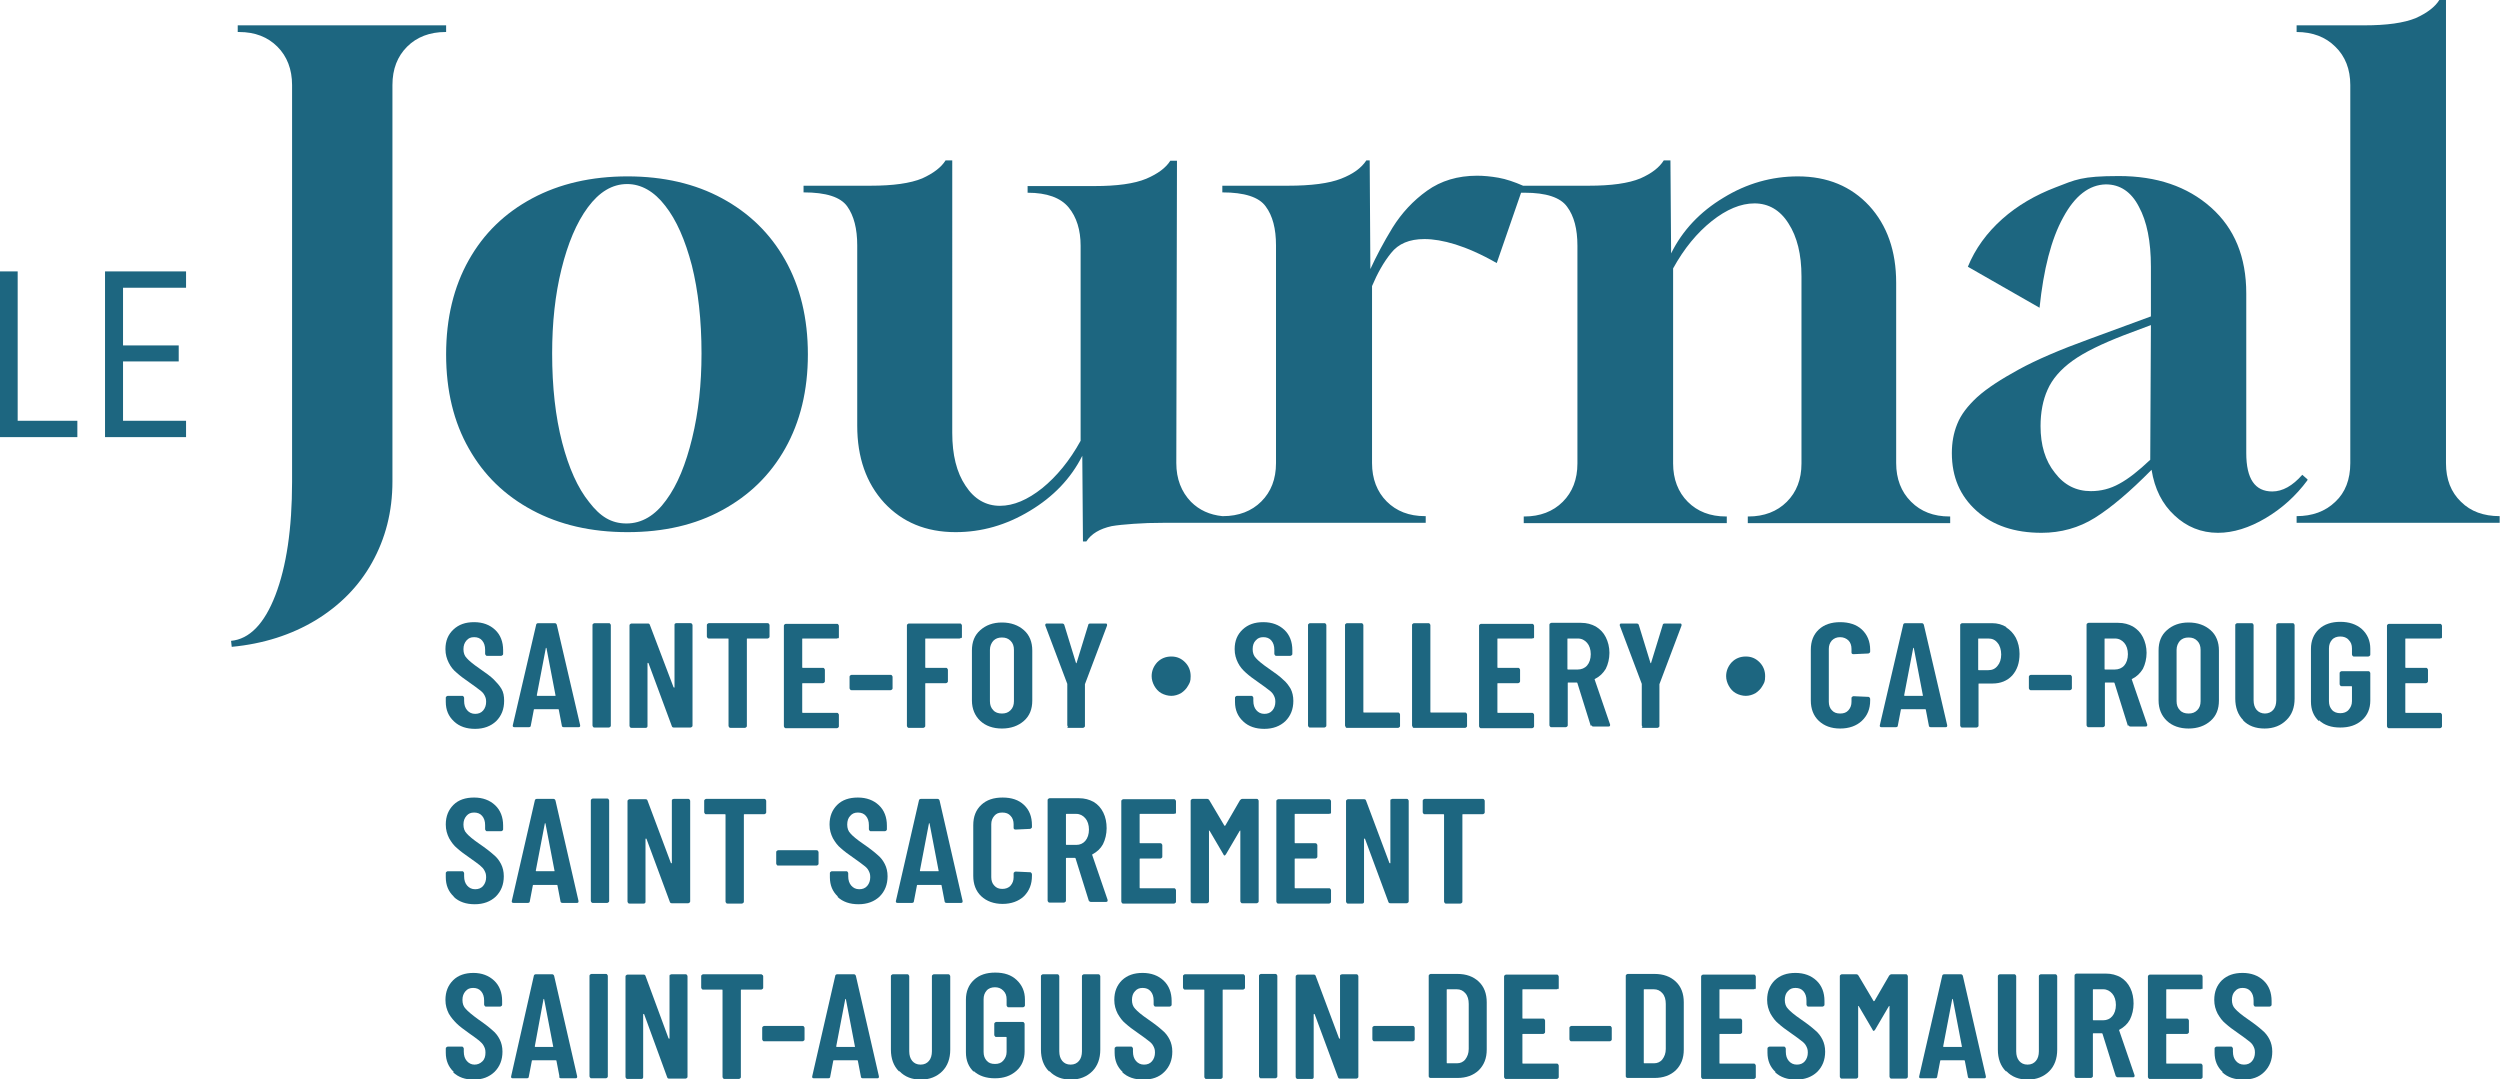<?xml version="1.0" encoding="UTF-8"?>
<svg id="Layer_1" xmlns="http://www.w3.org/2000/svg" version="1.1" viewBox="0 0 749.8 323.7">
  <!-- Generator: Adobe Illustrator 29.4.0, SVG Export Plug-In . SVG Version: 2.1.0 Build 152)  -->
  <defs>
    <style>
      .st0 {
        fill: #1d6680;
      }
    </style>
  </defs>
  <g>
    <path class="st0" d="M133.8,7.6h-62.5s0,2,0,2h.4c4.8,0,8.6,1.5,11.5,4.4,2.9,2.9,4.4,6.8,4.4,11.5v119c0,14.1-1.7,25.4-5,34-3.3,8.6-7.8,13.2-13.3,13.7l.2,1.8c9.5-.9,17.9-3.6,25.2-8,7.2-4.4,12.9-10.1,16.9-17.3,4-7.2,6.1-15.2,6.1-24.3V25.5c0-4.8,1.5-8.6,4.4-11.5,2.9-2.9,6.8-4.4,11.5-4.4h.2v-2Z"/>
    <path class="st0" d="M216.6,59.5c-8.1-4.4-17.6-6.6-28.4-6.6s-20.4,2.2-28.6,6.6c-8.2,4.4-14.5,10.5-19,18.5-4.5,8-6.8,17.4-6.8,28.3,0,10.9,2.3,20.3,6.8,28.2,4.5,8,10.8,14.1,19,18.5,8.2,4.4,17.7,6.6,28.6,6.6,10.9,0,20.4-2.2,28.4-6.6,8.1-4.4,14.4-10.5,18.9-18.5,4.5-8,6.8-17.4,6.8-28.2,0-10.9-2.3-20.3-6.8-28.3-4.5-8-10.8-14.1-18.9-18.5ZM207.6,131.4c-1.9,7.8-4.4,14-7.8,18.6-3.3,4.6-7.3,7-11.9,7s-7.9-2.1-11.2-6.4c-3.4-4.2-6.1-10.2-8.1-17.9-2-7.7-3-16.6-3-26.7,0-9.2.9-17.6,2.8-25.3,1.9-7.7,4.5-13.9,7.9-18.5,3.4-4.6,7.3-7,11.8-7,4.2,0,8.1,2.2,11.4,6.5,3.4,4.3,6,10.3,8,17.9,1.9,7.6,2.9,16.4,2.9,26.4,0,9.2-.9,17.6-2.8,25.4Z"/>
    <path class="st0" d="M573.1,150.4c-2.9-2.9-4.4-6.8-4.4-11.5v-54.1c0-9.5-2.7-17.2-8.1-23.1-5.4-5.8-12.5-8.8-21.4-8.8-7.8,0-15.3,2.1-22.3,6.4-7,4.2-12.3,9.8-15.7,16.7l-.2-27.9h-2c-1.3,2.1-3.6,3.9-7,5.4-3.6,1.5-8.8,2.2-15.5,2.2h-19.7c-2.5-1.1-5.1-2-7.4-2.4-2.3-.4-4.4-.6-6.4-.6-5.8,0-10.8,1.5-15,4.5-4.2,3-7.6,6.7-10.3,11-2.7,4.4-4.9,8.6-6.7,12.5l-.2-32.6h-1c-1.5,2.3-4,4.1-7.6,5.5-3.6,1.4-8.9,2.1-15.9,2.1h-19.7v2c6.6,0,11,1.4,13,4.2,2.1,2.8,3.1,6.7,3.1,11.7v65.3c0,4.8-1.5,8.6-4.4,11.5-2.9,2.9-6.8,4.4-11.5,4.4h-.2,0c-3.8-.4-6.9-1.8-9.4-4.3-2.9-3-4.4-6.9-4.4-11.6l.2-90.7h-2c-1.3,2.1-3.7,3.9-7.2,5.4-3.6,1.5-8.8,2.2-15.5,2.2h-20.1v2c5.8,0,9.9,1.5,12.3,4.4,2.4,2.9,3.6,6.8,3.6,11.5v58.5c-3.3,6-7.2,10.7-11.5,14.2-4.4,3.5-8.6,5.3-12.7,5.3-4.2,0-7.7-2-10.3-6-2.7-4-4-9.3-4-15.9V48.1s-2,0-2,0c-1.3,2.1-3.7,3.9-7,5.4-3.6,1.5-8.8,2.2-15.5,2.2h-20.1v2c6.8,0,11.1,1.4,13.1,4.2,2,2.8,3,6.7,3,11.7v54.1c0,9.5,2.7,17.2,8.1,23.1,5.4,5.8,12.5,8.8,21.4,8.8,7.8,0,15.2-2.1,22.3-6.4,7-4.2,12.3-9.7,15.7-16.5l.2,25.7h1c1.5-2.3,4-3.8,7.6-4.6,1.7-.3,3.9-.5,6.6-.7,2.7-.2,5.7-.3,9.2-.3h17.5s2.2,0,2.2,0h58.7s0-2,0-2h-.2c-4.8,0-8.6-1.5-11.5-4.4-2.9-2.9-4.4-6.8-4.4-11.5v-53.1c1.6-3.8,3.5-7.2,5.7-9.9,2.2-2.8,5.5-4.2,10-4.2,2.7,0,5.7.5,9.3,1.6,3.5,1.1,7.7,2.9,12.4,5.6l7.3-21.1c.4,0,.7,0,1.1,0,6.4,0,10.7,1.4,12.7,4.2,2.1,2.8,3.1,6.7,3.1,11.7v65.3c0,4.8-1.5,8.6-4.4,11.5-2.9,2.9-6.8,4.4-11.5,4.4h-.2v2s60.9,0,60.9,0v-2h-.2c-4.8,0-8.6-1.5-11.5-4.4-2.9-2.9-4.4-6.8-4.4-11.5v-58.5c3.3-6,7.2-10.7,11.6-14.2,4.4-3.5,8.7-5.3,12.8-5.3,4.2,0,7.7,2,10.2,6,2.6,4,3.9,9.3,3.9,15.9v56.1c0,4.8-1.5,8.6-4.4,11.5-2.9,2.9-6.8,4.4-11.5,4.4h-.2v2s60.7,0,60.7,0v-2h-.2c-4.8,0-8.6-1.5-11.5-4.4Z"/>
    <path class="st0" d="M692.1,143.8l-1.6-1.4c-2.9,3.3-5.9,5-9,5-5.2,0-7.8-3.8-7.8-11.5v-47.9c0-10.9-3.5-19.5-10.6-25.8-7.1-6.3-16.3-9.4-27.6-9.4s-13,1.1-19,3.4c-6,2.3-11.4,5.4-16,9.5-4.6,4.1-8.1,8.9-10.3,14.3l21.5,12.3c1.2-11.5,3.5-20.6,7.1-27.1,3.5-6.5,7.8-9.8,12.8-9.9,4.2,0,7.6,2.2,9.9,6.7,2.4,4.4,3.6,10.4,3.6,18v14.9s-18.5,6.8-18.5,6.8c-8.8,3.2-15.8,6.2-21.1,9.1-5.3,2.9-9.5,5.6-12.5,8.3-2.9,2.7-4.9,5.3-6,8.1-1.1,2.7-1.6,5.6-1.6,8.7,0,7.2,2.5,12.9,7.4,17.3,4.9,4.4,11.4,6.6,19.5,6.6,5.8,0,11.2-1.5,16-4.5,4.8-3,10.5-7.8,17-14.4.9,5.7,3.2,10.3,6.9,13.7,3.6,3.4,8,5.2,13,5.2,4.6,0,9.4-1.5,14.3-4.4,4.9-2.9,9.1-6.7,12.5-11.3ZM644.9,137.9c-3.5,3.3-6.5,5.7-9.3,7.2-2.7,1.5-5.5,2.2-8.5,2.2-4.4,0-8-1.8-10.8-5.5-2.9-3.6-4.3-8.3-4.3-14,0-4.1.7-7.8,2.1-10.9,1.4-3.2,3.9-6.1,7.5-8.7s8.8-5.1,15.5-7.7l8-3-.2,40.4Z"/>
    <path class="st0" d="M738.1,150.5c-3-2.9-4.5-6.7-4.5-11.6V0s-2,0-2,0c-1.3,2.1-3.7,3.9-7,5.4-3.6,1.5-8.8,2.2-15.5,2.2h-20.3v2c4.8,0,8.7,1.5,11.6,4.4,3,2.9,4.5,6.8,4.5,11.5v113.4c0,4.9-1.5,8.8-4.5,11.6-3,2.9-6.9,4.3-11.6,4.3v2s60.9,0,60.9,0v-2c-4.8,0-8.7-1.4-11.6-4.3Z"/>
    <polygon class="st0" points="5.3 81.4 0 81.4 0 131.1 2.9 131.1 5.3 131.1 23.2 131.1 23.2 126.2 5.3 126.2 5.3 81.4"/>
    <polygon class="st0" points="34.3 81.4 31.5 81.4 31.5 131.1 34.3 131.1 36.9 131.1 55.8 131.1 55.8 126.2 36.9 126.2 36.9 108.4 53.6 108.4 53.6 103.6 36.9 103.6 36.9 86.3 55.8 86.3 55.8 81.4 36.9 81.4 34.3 81.4"/>
  </g>
  <g>
    <path class="st0" d="M136.1,216.3c-1.6-1.5-2.4-3.4-2.4-5.8v-1.2c0-.1,0-.3.2-.4.1-.1.2-.2.4-.2h4.3c.2,0,.3,0,.4.2.1.1.2.2.2.4v.9c0,1.2.3,2.1.9,2.8.6.7,1.4,1.1,2.4,1.1s1.8-.3,2.4-1c.6-.7.9-1.6.9-2.6s-.2-1.4-.5-2-.8-1.1-1.5-1.6c-.6-.5-1.6-1.2-3-2.2-1.6-1.1-2.8-2-3.8-2.9-1-.8-1.8-1.8-2.4-3-.6-1.2-1-2.5-1-4.1,0-2.5.8-4.4,2.4-5.9,1.6-1.5,3.6-2.2,6.2-2.2s4.7.8,6.3,2.3c1.6,1.5,2.4,3.6,2.4,6.1v1.1c0,.1,0,.3-.2.4-.1.1-.2.2-.4.2h-4.2c-.2,0-.3,0-.4-.2-.1-.1-.2-.2-.2-.4v-1.2c0-1.2-.3-2.1-.9-2.8-.6-.7-1.4-1-2.4-1s-1.7.3-2.3,1-.9,1.5-.9,2.6.3,2,1,2.7c.6.7,1.9,1.8,3.8,3.1,1.9,1.3,3.4,2.4,4.3,3.3s1.7,1.8,2.3,2.8.8,2.2.8,3.6c0,2.5-.8,4.5-2.4,6.1-1.6,1.5-3.7,2.3-6.3,2.3s-4.7-.7-6.3-2.2Z"/>
    <path class="st0" d="M168.5,217.6l-.9-4.7c0-.1,0-.2-.3-.2h-6.9c-.2,0-.3,0-.3.2l-.9,4.7c0,.3-.2.5-.6.5h-4.3c-.4,0-.6-.2-.5-.6l7-30.1c0-.3.3-.5.6-.5h5c.3,0,.5.2.6.5l7,30.1v.2c0,.3-.2.4-.5.4h-4.4c-.4,0-.6-.2-.6-.5ZM161.2,208.7h5.2c.2,0,.3,0,.2-.2l-2.7-14.1c0,0,0-.1-.1-.1s-.1,0-.1.1l-2.7,14.1c0,.1,0,.2.2.2Z"/>
    <path class="st0" d="M177.9,218c-.1-.1-.2-.2-.2-.4v-30.1c0-.1,0-.3.2-.4.1-.1.2-.2.4-.2h4.3c.2,0,.3,0,.4.2.1.1.2.2.2.4v30.1c0,.1,0,.3-.2.4-.1.1-.2.2-.4.2h-4.3c-.2,0-.3,0-.4-.2Z"/>
    <path class="st0" d="M202.4,187.1c.1-.1.2-.2.4-.2h4.3c.2,0,.3,0,.4.2.1.1.2.2.2.4v30.1c0,.1,0,.3-.2.4-.1.1-.2.2-.4.2h-5c-.3,0-.5-.1-.6-.4l-7-18.9c0,0,0-.1-.2-.1,0,0-.1,0-.1.2v18.7c0,.1,0,.3-.1.4-.1.1-.2.2-.4.2h-4.3c-.2,0-.3,0-.4-.2-.1-.1-.2-.2-.2-.4v-30.1c0-.1,0-.3.2-.4.1-.1.2-.2.4-.2h4.9c.3,0,.5.1.6.4l7.1,18.7c0,0,0,.1.2.1s.1,0,.1-.2v-18.6c0-.1,0-.3.2-.4Z"/>
    <path class="st0" d="M230.6,187.1c.1.1.2.2.2.4v3.4c0,.1,0,.3-.2.4-.1.1-.2.2-.4.2h-6c-.2,0-.2,0-.2.2v26c0,.1,0,.3-.2.4-.1.1-.2.2-.4.2h-4.3c-.2,0-.3,0-.4-.2-.1-.1-.2-.2-.2-.4v-26c0-.1,0-.2-.2-.2h-5.7c-.2,0-.3,0-.4-.2-.1-.1-.2-.2-.2-.4v-3.4c0-.1,0-.3.2-.4.1-.1.2-.2.4-.2h17.6c.2,0,.3,0,.4.2Z"/>
    <path class="st0" d="M251.4,191.3c-.1.1-.2.2-.4.2h-10.2c-.2,0-.2,0-.2.2v8.4c0,.1,0,.2.2.2h6c.2,0,.3,0,.4.2.1.1.2.2.2.4v3.4c0,.1,0,.3-.2.4-.1.1-.2.2-.4.2h-6c-.2,0-.2,0-.2.2v8.5c0,.1,0,.2.2.2h10.2c.2,0,.3,0,.4.2.1.1.2.2.2.4v3.4c0,.1,0,.3-.2.4-.1.1-.2.2-.4.2h-15.3c-.2,0-.3,0-.4-.2-.1-.1-.2-.2-.2-.4v-30.1c0-.1,0-.3.2-.4.1-.1.2-.2.4-.2h15.3c.2,0,.3,0,.4.2.1.1.2.2.2.4v3.4c0,.1,0,.3-.2.4Z"/>
    <path class="st0" d="M255,206.8c-.1-.1-.2-.2-.2-.4v-3.4c0-.1,0-.3.2-.4.1-.1.2-.2.4-.2h11.7c.2,0,.3,0,.4.2.1.1.2.2.2.4v3.4c0,.1,0,.3-.2.4-.1.1-.2.2-.4.2h-11.7c-.2,0-.3,0-.4-.2Z"/>
    <path class="st0" d="M288.2,191.3c-.1.1-.2.2-.4.2h-10.1c-.2,0-.2,0-.2.2v8.4c0,.1,0,.2.2.2h6c.2,0,.3,0,.4.2.1.1.2.2.2.4v3.4c0,.1,0,.3-.2.4-.1.1-.2.2-.4.2h-6c-.2,0-.2,0-.2.2v12.6c0,.1,0,.3-.2.4-.1.1-.2.2-.4.2h-4.3c-.2,0-.3,0-.4-.2-.1-.1-.2-.2-.2-.4v-30.1c0-.1,0-.3.2-.4.1-.1.2-.2.4-.2h15.3c.2,0,.3,0,.4.2.1.1.2.2.2.4v3.4c0,.1,0,.3-.2.4Z"/>
    <path class="st0" d="M294,216.2c-1.6-1.5-2.5-3.6-2.5-6.1v-15c0-2.6.8-4.6,2.5-6.1,1.7-1.5,3.8-2.3,6.5-2.3s4.9.8,6.6,2.3c1.7,1.5,2.5,3.6,2.5,6.1v15c0,2.6-.8,4.6-2.5,6.1-1.7,1.5-3.9,2.3-6.6,2.3s-4.9-.8-6.5-2.3ZM303.1,213c.7-.7,1-1.6,1-2.7v-15.4c0-1.1-.3-2-1-2.7s-1.5-1-2.6-1-1.9.3-2.6,1c-.6.7-1,1.6-1,2.7v15.4c0,1.1.3,2,1,2.7.6.7,1.5,1,2.6,1s1.9-.3,2.6-1Z"/>
    <path class="st0" d="M320.3,217.9c-.1-.1-.2-.2-.2-.4v-12.4s-6.6-17.5-6.6-17.5c0,0,0-.1,0-.2,0-.3.2-.4.5-.4h4.5c.3,0,.6.1.7.4l3.5,11.4c0,0,0,.1.1.1s.1,0,.1-.1l3.5-11.4c0-.3.3-.4.7-.4h4.5c.2,0,.3,0,.4.2,0,.1.1.3,0,.5l-6.6,17.5v.3s0,12.2,0,12.2c0,.1,0,.3-.2.4-.1.1-.2.2-.4.2h-4.3c-.2,0-.3,0-.4-.2Z"/>
    <path class="st0" d="M348.3,207.9c-.9-.5-1.6-1.3-2.1-2.2s-.8-1.9-.8-2.9c0-1.6.6-3,1.7-4.2,1.1-1.1,2.5-1.7,4.2-1.7s3,.6,4.1,1.7c1.1,1.1,1.7,2.5,1.7,4.2s-.3,2-.8,2.9c-.5.9-1.2,1.6-2.1,2.2-.9.5-1.9.8-2.9.8s-2.1-.3-3-.8Z"/>
    <path class="st0" d="M372.8,216.3c-1.6-1.5-2.4-3.4-2.4-5.8v-1.2c0-.1,0-.3.2-.4.1-.1.2-.2.4-.2h4.3c.2,0,.3,0,.4.2.1.1.2.2.2.4v.9c0,1.2.3,2.1.9,2.8.6.7,1.4,1.1,2.4,1.1s1.8-.3,2.4-1c.6-.7.9-1.6.9-2.6s-.2-1.4-.5-2-.8-1.1-1.5-1.6c-.6-.5-1.6-1.2-3-2.2-1.6-1.1-2.8-2-3.8-2.9s-1.8-1.8-2.4-3c-.6-1.2-1-2.5-1-4.1,0-2.5.8-4.4,2.4-5.9,1.6-1.5,3.6-2.2,6.2-2.2s4.7.8,6.3,2.3c1.6,1.5,2.4,3.6,2.4,6.1v1.1c0,.1,0,.3-.2.4-.1.1-.2.2-.4.2h-4.2c-.2,0-.3,0-.4-.2-.1-.1-.2-.2-.2-.4v-1.2c0-1.2-.3-2.1-.9-2.8s-1.4-1-2.4-1-1.7.3-2.3,1c-.6.6-.9,1.5-.9,2.6s.3,2,1,2.7c.6.7,1.9,1.8,3.8,3.1,1.9,1.3,3.4,2.4,4.3,3.3,1,.8,1.7,1.8,2.3,2.8.5,1,.8,2.2.8,3.6,0,2.5-.8,4.5-2.4,6.1-1.6,1.5-3.7,2.3-6.3,2.3s-4.7-.7-6.3-2.2Z"/>
    <path class="st0" d="M392.5,218c-.1-.1-.2-.2-.2-.4v-30.1c0-.1,0-.3.2-.4.1-.1.2-.2.4-.2h4.3c.2,0,.3,0,.4.2.1.1.2.2.2.4v30.1c0,.1,0,.3-.2.4-.1.1-.2.2-.4.2h-4.3c-.2,0-.3,0-.4-.2Z"/>
    <path class="st0" d="M403.6,218c-.1-.1-.2-.2-.2-.4v-30.1c0-.1,0-.3.2-.4.1-.1.2-.2.4-.2h4.3c.2,0,.3,0,.4.2.1.1.2.2.2.4v26c0,.1,0,.2.2.2h10.2c.2,0,.3,0,.4.2.1.1.2.2.2.4v3.4c0,.1,0,.3-.2.4-.1.1-.2.2-.4.2h-15.3c-.2,0-.3,0-.4-.2Z"/>
    <path class="st0" d="M423.7,218c-.1-.1-.2-.2-.2-.4v-30.1c0-.1,0-.3.2-.4.1-.1.2-.2.4-.2h4.3c.2,0,.3,0,.4.2.1.1.2.2.2.4v26c0,.1,0,.2.2.2h10.2c.2,0,.3,0,.4.2.1.1.2.2.2.4v3.4c0,.1,0,.3-.2.4-.1.1-.2.2-.4.2h-15.3c-.2,0-.3,0-.4-.2Z"/>
    <path class="st0" d="M459.9,191.3c-.1.1-.2.2-.4.2h-10.2c-.2,0-.2,0-.2.2v8.4c0,.1,0,.2.2.2h6c.2,0,.3,0,.4.2.1.1.2.2.2.4v3.4c0,.1,0,.3-.2.4-.1.1-.2.2-.4.2h-6c-.2,0-.2,0-.2.2v8.5c0,.1,0,.2.2.2h10.2c.2,0,.3,0,.4.2.1.1.2.2.2.4v3.4c0,.1,0,.3-.2.4-.1.1-.2.2-.4.2h-15.3c-.2,0-.3,0-.4-.2-.1-.1-.2-.2-.2-.4v-30.1c0-.1,0-.3.2-.4.1-.1.2-.2.4-.2h15.3c.2,0,.3,0,.4.2.1.1.2.2.2.4v3.4c0,.1,0,.3-.2.4Z"/>
    <path class="st0" d="M477.1,217.7l-4-12.8c0-.1-.1-.2-.2-.2h-2.5c-.2,0-.2,0-.2.2v12.6c0,.1,0,.3-.2.4-.1.1-.2.2-.4.2h-4.3c-.2,0-.3,0-.4-.2-.1-.1-.2-.2-.2-.4v-30.1c0-.1,0-.3.2-.4.1-.1.2-.2.4-.2h8.9c1.7,0,3.1.4,4.4,1.1,1.3.8,2.3,1.8,3,3.2.7,1.4,1.1,3,1.1,4.7s-.4,3.4-1.1,4.8c-.8,1.3-1.8,2.3-3.2,3-.1,0-.2.1-.1.3l4.6,13.4c0,0,0,.1,0,.2,0,.3-.2.4-.5.4h-4.5c-.3,0-.5-.1-.6-.4ZM470.1,191.7v8.9c0,.1,0,.2.2.2h2.9c1.1,0,2.1-.4,2.8-1.2.7-.8,1.1-2,1.1-3.4s-.4-2.6-1.1-3.4c-.7-.8-1.6-1.3-2.8-1.3h-2.9c-.2,0-.2,0-.2.2Z"/>
    <path class="st0" d="M492.6,217.9c-.1-.1-.2-.2-.2-.4v-12.4s-6.6-17.5-6.6-17.5c0,0,0-.1,0-.2,0-.3.2-.4.5-.4h4.5c.3,0,.6.1.7.4l3.5,11.4c0,0,0,.1.1.1s.1,0,.1-.1l3.5-11.4c0-.3.3-.4.7-.4h4.5c.2,0,.3,0,.4.2,0,.1.1.3,0,.5l-6.6,17.5v.3s0,12.2,0,12.2c0,.1,0,.3-.2.4-.1.1-.2.2-.4.2h-4.3c-.2,0-.3,0-.4-.2Z"/>
    <path class="st0" d="M520.6,207.9c-.9-.5-1.6-1.3-2.1-2.2-.5-.9-.8-1.9-.8-2.9,0-1.6.6-3,1.7-4.2,1.1-1.1,2.5-1.7,4.2-1.7s3,.6,4.1,1.7c1.1,1.1,1.7,2.5,1.7,4.2s-.3,2-.8,2.9-1.2,1.6-2.1,2.2c-.9.5-1.9.8-2.9.8s-2.1-.3-3-.8Z"/>
    <path class="st0" d="M545.5,216.2c-1.6-1.5-2.4-3.6-2.4-6.1v-15.2c0-2.6.8-4.6,2.4-6.1,1.6-1.5,3.8-2.2,6.4-2.2s4.9.7,6.5,2.2c1.6,1.5,2.5,3.5,2.5,6.1v.5c0,.1,0,.3-.2.4-.1.1-.2.2-.4.2l-4.4.2c-.4,0-.6-.2-.6-.5v-1.1c0-1-.3-1.9-.9-2.5s-1.5-1-2.5-1-1.8.3-2.5,1c-.6.7-.9,1.5-.9,2.5v15.9c0,1,.3,1.9.9,2.5.6.7,1.4,1,2.5,1s1.9-.3,2.5-1c.6-.7.9-1.5.9-2.5v-1.1c0-.1,0-.3.2-.4.1-.1.2-.2.4-.2l4.4.2c.2,0,.3,0,.4.2.1.1.2.2.2.4v.5c0,2.5-.8,4.5-2.5,6.1-1.6,1.5-3.8,2.3-6.5,2.3s-4.8-.8-6.4-2.3Z"/>
    <path class="st0" d="M578.5,217.6l-.9-4.7c0-.1,0-.2-.3-.2h-6.9c-.2,0-.3,0-.3.2l-.9,4.7c0,.3-.2.5-.6.5h-4.3c-.4,0-.6-.2-.5-.6l7-30.1c0-.3.3-.5.6-.5h5c.3,0,.5.2.6.5l7,30.1v.2c0,.3-.2.4-.5.4h-4.4c-.4,0-.6-.2-.6-.5ZM571.3,208.7h5.2c.2,0,.3,0,.2-.2l-2.7-14.1c0,0,0-.1-.1-.1s-.1,0-.1.1l-2.7,14.1c0,.1,0,.2.2.2Z"/>
    <path class="st0" d="M601.6,188.1c1.3.8,2.3,1.9,3,3.2.7,1.4,1.1,3,1.1,4.8,0,2.7-.7,4.8-2.2,6.5-1.5,1.6-3.5,2.4-5.9,2.4h-4c-.2,0-.2,0-.2.2v12.4c0,.1,0,.3-.2.4-.1.1-.2.2-.4.2h-4.3c-.2,0-.3,0-.4-.2-.1-.1-.2-.2-.2-.4v-30.1c0-.1,0-.3.2-.4.1-.1.2-.2.4-.2h8.9c1.7,0,3.1.4,4.4,1.2ZM599.1,199.7c.7-.8,1.1-2,1.1-3.4s-.4-2.7-1.1-3.5c-.7-.9-1.6-1.3-2.8-1.3h-2.8c-.2,0-.2,0-.2.2v9.1c0,.1,0,.2.2.2h2.8c1.2,0,2.1-.4,2.8-1.3Z"/>
    <path class="st0" d="M608.7,206.8c-.1-.1-.2-.2-.2-.4v-3.4c0-.1,0-.3.2-.4.1-.1.2-.2.4-.2h11.7c.2,0,.3,0,.4.2.1.1.2.2.2.4v3.4c0,.1,0,.3-.2.4-.1.1-.2.2-.4.2h-11.7c-.2,0-.3,0-.4-.2Z"/>
    <path class="st0" d="M638.2,217.7l-4-12.8c0-.1-.1-.2-.2-.2h-2.5c-.2,0-.2,0-.2.2v12.6c0,.1,0,.3-.2.4-.1.1-.2.2-.4.2h-4.3c-.2,0-.3,0-.4-.2-.1-.1-.2-.2-.2-.4v-30.1c0-.1,0-.3.2-.4.1-.1.2-.2.4-.2h8.9c1.7,0,3.1.4,4.4,1.1,1.3.8,2.3,1.8,3,3.2.7,1.4,1.1,3,1.1,4.7s-.4,3.4-1.1,4.8c-.8,1.3-1.8,2.3-3.2,3-.1,0-.2.1-.1.3l4.6,13.4c0,0,0,.1,0,.2,0,.3-.2.4-.5.4h-4.5c-.3,0-.5-.1-.6-.4ZM631.2,191.7v8.9c0,.1,0,.2.2.2h2.9c1.1,0,2.1-.4,2.8-1.2.7-.8,1.1-2,1.1-3.4s-.4-2.6-1.1-3.4c-.7-.8-1.6-1.3-2.8-1.3h-2.9c-.2,0-.2,0-.2.2Z"/>
    <path class="st0" d="M649.9,216.2c-1.6-1.5-2.5-3.6-2.5-6.1v-15c0-2.6.8-4.6,2.5-6.1,1.7-1.5,3.8-2.3,6.5-2.3s4.9.8,6.6,2.3c1.7,1.5,2.5,3.6,2.5,6.1v15c0,2.6-.8,4.6-2.5,6.1-1.7,1.5-3.9,2.3-6.6,2.3s-4.9-.8-6.5-2.3ZM659,213c.7-.7,1-1.6,1-2.7v-15.4c0-1.1-.3-2-1-2.7s-1.5-1-2.6-1-1.9.3-2.6,1c-.6.7-1,1.6-1,2.7v15.4c0,1.1.3,2,1,2.7.6.7,1.5,1,2.6,1s1.9-.3,2.6-1Z"/>
    <path class="st0" d="M672.8,216c-1.6-1.6-2.4-3.8-2.4-6.5v-22c0-.1,0-.3.2-.4.1-.1.2-.2.4-.2h4.3c.2,0,.3,0,.4.2.1.1.2.2.2.4v22.5c0,1.2.3,2.2.9,2.9.6.7,1.5,1.1,2.5,1.1s1.9-.4,2.5-1.1c.6-.7.9-1.7.9-2.9v-22.5c0-.1,0-.3.2-.4.1-.1.2-.2.4-.2h4.3c.2,0,.3,0,.4.2.1.1.2.2.2.4v22c0,2.7-.8,4.9-2.5,6.5-1.6,1.6-3.8,2.5-6.5,2.5s-4.9-.8-6.5-2.5Z"/>
    <path class="st0" d="M695.5,216.3c-1.6-1.5-2.4-3.4-2.4-5.9v-15.8c0-2.4.8-4.4,2.4-5.9s3.8-2.2,6.4-2.2,4.8.7,6.5,2.2c1.6,1.5,2.5,3.4,2.5,5.9v1.7c0,.1,0,.3-.2.4-.1.1-.2.2-.4.2h-4.3c-.2,0-.3,0-.4-.2-.1-.1-.2-.2-.2-.4v-1.8c0-1.1-.3-1.9-1-2.6-.6-.7-1.5-1-2.5-1s-1.9.3-2.5,1-.9,1.5-.9,2.6v15.8c0,1.1.3,1.9.9,2.6.6.7,1.5,1,2.5,1s1.9-.3,2.5-1c.6-.7,1-1.5,1-2.6v-4.3c0-.1,0-.2-.2-.2h-2.9c-.2,0-.3,0-.4-.2-.1-.1-.2-.2-.2-.4v-3.3c0-.1,0-.3.2-.4.1-.1.2-.2.4-.2h8c.2,0,.3,0,.4.2.1.1.2.2.2.4v8.2c0,2.4-.8,4.4-2.5,5.9-1.7,1.5-3.8,2.2-6.5,2.2s-4.8-.7-6.4-2.2Z"/>
    <path class="st0" d="M732.2,191.3c-.1.1-.2.2-.4.2h-10.2c-.2,0-.2,0-.2.2v8.4c0,.1,0,.2.2.2h6c.2,0,.3,0,.4.2.1.1.2.2.2.4v3.4c0,.1,0,.3-.2.4-.1.1-.2.2-.4.2h-6c-.2,0-.2,0-.2.2v8.5c0,.1,0,.2.2.2h10.2c.2,0,.3,0,.4.2.1.1.2.2.2.4v3.4c0,.1,0,.3-.2.4-.1.1-.2.2-.4.2h-15.3c-.2,0-.3,0-.4-.2-.1-.1-.2-.2-.2-.4v-30.1c0-.1,0-.3.2-.4.1-.1.2-.2.4-.2h15.3c.2,0,.3,0,.4.2.1.1.2.2.2.4v3.4c0,.1,0,.3-.2.4Z"/>
    <path class="st0" d="M136.1,268.9c-1.6-1.5-2.4-3.4-2.4-5.8v-1.2c0-.1,0-.3.2-.4.1-.1.2-.2.4-.2h4.3c.2,0,.3,0,.4.2.1.1.2.2.2.4v.9c0,1.2.3,2.1.9,2.8.6.7,1.4,1.1,2.4,1.1s1.8-.3,2.4-1c.6-.7.9-1.6.9-2.6s-.2-1.4-.5-2-.8-1.1-1.4-1.6c-.6-.5-1.6-1.2-3-2.2-1.6-1.1-2.8-2-3.8-2.9-1-.8-1.7-1.8-2.4-3-.6-1.2-1-2.5-1-4.1,0-2.5.8-4.4,2.3-5.9s3.6-2.2,6.2-2.2,4.7.8,6.3,2.3c1.6,1.5,2.4,3.6,2.4,6.1v1.1c0,.1,0,.3-.2.4-.1.1-.2.2-.4.2h-4.2c-.2,0-.3,0-.4-.2-.1-.1-.2-.2-.2-.4v-1.2c0-1.2-.3-2.1-.9-2.8s-1.4-1-2.4-1-1.7.3-2.3,1-.9,1.5-.9,2.6.3,2,1,2.7c.6.7,1.9,1.8,3.8,3.1,1.9,1.3,3.3,2.4,4.3,3.3,1,.8,1.7,1.8,2.2,2.8.5,1,.8,2.2.8,3.6,0,2.5-.8,4.5-2.4,6.1-1.6,1.5-3.7,2.3-6.3,2.3s-4.7-.7-6.3-2.2Z"/>
    <path class="st0" d="M168.1,270.3l-.9-4.7c0-.1,0-.2-.3-.2h-6.8c-.2,0-.3,0-.3.2l-.9,4.7c0,.3-.2.5-.6.5h-4.3c-.4,0-.6-.2-.5-.6l6.9-30.1c0-.3.3-.5.6-.5h5c.3,0,.5.2.6.5l6.9,30.1v.2c0,.3-.2.4-.5.4h-4.3c-.4,0-.6-.2-.6-.5ZM160.9,261.3h5.2c.2,0,.3,0,.2-.2l-2.7-14.1c0,0,0-.1-.1-.1s-.1,0-.1.1l-2.7,14.1c0,.1,0,.2.2.2Z"/>
    <path class="st0" d="M177.4,270.6c-.1-.1-.2-.2-.2-.4v-30.1c0-.1,0-.3.2-.4.1-.1.2-.2.4-.2h4.3c.2,0,.3,0,.4.2.1.1.2.2.2.4v30.1c0,.1,0,.3-.2.4-.1.1-.2.2-.4.2h-4.3c-.2,0-.3,0-.4-.2Z"/>
    <path class="st0" d="M201.7,239.8c.1-.1.2-.2.4-.2h4.3c.2,0,.3,0,.4.2.1.1.2.2.2.4v30.1c0,.1,0,.3-.2.4-.1.1-.2.2-.4.2h-4.9c-.3,0-.5-.1-.6-.4l-7-18.9c0,0,0-.1-.2-.1,0,0-.1,0-.1.2v18.7c0,.1,0,.3-.1.4-.1.1-.2.2-.4.2h-4.3c-.2,0-.3,0-.4-.2-.1-.1-.2-.2-.2-.4v-30.1c0-.1,0-.3.2-.4.1-.1.2-.2.4-.2h4.8c.3,0,.5.1.6.4l7,18.7c0,0,0,.1.2.1s.1,0,.1-.2v-18.6c0-.1,0-.3.2-.4Z"/>
    <path class="st0" d="M229.6,239.8c.1.1.2.2.2.4v3.4c0,.1,0,.3-.2.4-.1.1-.2.2-.4.2h-5.9c-.2,0-.2,0-.2.2v26c0,.1,0,.3-.2.4-.1.1-.2.2-.4.2h-4.3c-.2,0-.3,0-.4-.2-.1-.1-.2-.2-.2-.4v-26c0-.1,0-.2-.2-.2h-5.6c-.2,0-.3,0-.4-.2-.1-.1-.2-.2-.2-.4v-3.4c0-.1,0-.3.2-.4.1-.1.2-.2.4-.2h17.4c.2,0,.3,0,.4.2Z"/>
    <path class="st0" d="M233,259.4c-.1-.1-.2-.2-.2-.4v-3.4c0-.1,0-.3.2-.4.1-.1.2-.2.4-.2h11.5c.2,0,.3,0,.4.2.1.1.2.2.2.4v3.4c0,.1,0,.3-.2.4-.1.1-.2.2-.4.2h-11.5c-.2,0-.3,0-.4-.2Z"/>
    <path class="st0" d="M251.3,268.9c-1.6-1.5-2.4-3.4-2.4-5.8v-1.2c0-.1,0-.3.2-.4.1-.1.2-.2.4-.2h4.3c.2,0,.3,0,.4.2.1.1.2.2.2.4v.9c0,1.2.3,2.1.9,2.8.6.7,1.4,1.1,2.4,1.1s1.8-.3,2.4-1c.6-.7.9-1.6.9-2.6s-.2-1.4-.5-2-.8-1.1-1.5-1.6c-.6-.5-1.6-1.2-3-2.2-1.6-1.1-2.8-2-3.8-2.9-1-.8-1.7-1.8-2.4-3-.6-1.2-1-2.5-1-4.1,0-2.5.8-4.4,2.3-5.9s3.6-2.2,6.2-2.2,4.7.8,6.3,2.3c1.6,1.5,2.4,3.6,2.4,6.1v1.1c0,.1,0,.3-.2.4-.1.1-.2.2-.4.2h-4.2c-.2,0-.3,0-.4-.2-.1-.1-.2-.2-.2-.4v-1.2c0-1.2-.3-2.1-.9-2.8-.6-.7-1.4-1-2.4-1s-1.7.3-2.3,1c-.6.6-.9,1.5-.9,2.6s.3,2,1,2.7c.6.7,1.9,1.8,3.8,3.1,1.9,1.3,3.3,2.4,4.3,3.3,1,.8,1.7,1.8,2.2,2.8.5,1,.8,2.2.8,3.6,0,2.5-.8,4.5-2.4,6.1-1.6,1.5-3.7,2.3-6.3,2.3s-4.7-.7-6.3-2.2Z"/>
    <path class="st0" d="M283.3,270.3l-.9-4.7c0-.1,0-.2-.3-.2h-6.8c-.2,0-.3,0-.3.2l-.9,4.7c0,.3-.2.5-.6.5h-4.3c-.4,0-.6-.2-.5-.6l6.9-30.1c0-.3.3-.5.6-.5h5c.3,0,.5.2.6.5l6.9,30.1v.2c0,.3-.2.4-.5.4h-4.3c-.4,0-.6-.2-.6-.5ZM276.1,261.3h5.2c.2,0,.3,0,.2-.2l-2.7-14.1c0,0,0-.1-.1-.1s-.1,0-.1.1l-2.7,14.1c0,.1,0,.2.2.2Z"/>
    <path class="st0" d="M294.3,268.8c-1.6-1.5-2.4-3.6-2.4-6.1v-15.2c0-2.6.8-4.6,2.4-6.1,1.6-1.5,3.7-2.2,6.4-2.2s4.8.7,6.4,2.2c1.6,1.5,2.4,3.5,2.4,6.1v.5c0,.1,0,.3-.2.4-.1.1-.2.2-.4.2l-4.3.2c-.4,0-.6-.2-.6-.5v-1.1c0-1-.3-1.9-.9-2.5-.6-.7-1.4-1-2.5-1s-1.8.3-2.4,1c-.6.7-.9,1.5-.9,2.5v15.9c0,1,.3,1.9.9,2.5.6.7,1.4,1,2.4,1s1.9-.3,2.5-1c.6-.7.9-1.5.9-2.5v-1.1c0-.1,0-.3.2-.4.1-.1.2-.2.4-.2l4.3.2c.2,0,.3,0,.4.2.1.1.2.2.2.4v.5c0,2.5-.8,4.5-2.4,6.1-1.6,1.5-3.8,2.3-6.4,2.3s-4.8-.8-6.4-2.3Z"/>
    <path class="st0" d="M326.6,270.3l-4-12.8c0-.1-.1-.2-.2-.2h-2.5c-.2,0-.2,0-.2.2v12.6c0,.1,0,.3-.2.4-.1.1-.2.2-.4.2h-4.3c-.2,0-.3,0-.4-.2-.1-.1-.2-.2-.2-.4v-30.1c0-.1,0-.3.2-.4.1-.1.2-.2.4-.2h8.8c1.7,0,3.1.4,4.4,1.1,1.3.8,2.2,1.8,2.9,3.2.7,1.4,1,3,1,4.7s-.4,3.4-1.1,4.8c-.7,1.3-1.8,2.3-3.1,3-.1,0-.2.1-.1.3l4.6,13.4c0,0,0,.1,0,.2,0,.3-.2.4-.5.4h-4.5c-.3,0-.5-.1-.6-.4ZM319.7,244.3v8.9c0,.1,0,.2.2.2h2.9c1.1,0,2-.4,2.7-1.2s1.1-2,1.1-3.4-.4-2.6-1.1-3.4-1.6-1.3-2.7-1.3h-2.9c-.2,0-.2,0-.2.2Z"/>
    <path class="st0" d="M352.5,243.9c-.1.1-.2.2-.4.2h-10.1c-.2,0-.2,0-.2.2v8.4c0,.1,0,.2.2.2h6c.2,0,.3,0,.4.2.1.1.2.2.2.4v3.4c0,.1,0,.3-.2.4-.1.1-.2.2-.4.2h-6c-.2,0-.2,0-.2.2v8.5c0,.1,0,.2.2.2h10.1c.2,0,.3,0,.4.2.1.1.2.2.2.4v3.4c0,.1,0,.3-.2.4-.1.1-.2.2-.4.2h-15.2c-.2,0-.3,0-.4-.2-.1-.1-.2-.2-.2-.4v-30.1c0-.1,0-.3.2-.4.1-.1.2-.2.4-.2h15.2c.2,0,.3,0,.4.2.1.1.2.2.2.4v3.4c0,.1,0,.3-.2.4Z"/>
    <path class="st0" d="M372.6,239.6h4.3c.2,0,.3,0,.4.2.1.1.2.2.2.4v30.1c0,.1,0,.3-.2.4-.1.1-.2.2-.4.2h-4.3c-.2,0-.3,0-.4-.2-.1-.1-.2-.2-.2-.4v-21c0-.1,0-.2,0-.2s-.1,0-.2.1l-4.1,7c-.2.2-.3.4-.4.4s-.3-.1-.4-.4l-4.1-7c0,0-.1-.1-.2-.1s0,0,0,.2v21c0,.1,0,.3-.2.4-.1.1-.2.2-.4.2h-4.3c-.2,0-.3,0-.4-.2-.1-.1-.2-.2-.2-.4v-30.1c0-.1,0-.3.2-.4.1-.1.2-.2.4-.2h4.3c.3,0,.5.1.7.4l4.5,7.6c0,.1.2.1.3,0l4.4-7.6c.2-.2.4-.4.7-.4Z"/>
    <path class="st0" d="M399,243.9c-.1.1-.2.2-.4.2h-10.1c-.2,0-.2,0-.2.2v8.4c0,.1,0,.2.2.2h6c.2,0,.3,0,.4.2.1.1.2.2.2.4v3.4c0,.1,0,.3-.2.4-.1.1-.2.2-.4.2h-6c-.2,0-.2,0-.2.2v8.5c0,.1,0,.2.2.2h10.1c.2,0,.3,0,.4.2.1.1.2.2.2.4v3.4c0,.1,0,.3-.2.4-.1.1-.2.2-.4.2h-15.2c-.2,0-.3,0-.4-.2-.1-.1-.2-.2-.2-.4v-30.1c0-.1,0-.3.2-.4.1-.1.2-.2.4-.2h15.2c.2,0,.3,0,.4.2.1.1.2.2.2.4v3.4c0,.1,0,.3-.2.4Z"/>
    <path class="st0" d="M417.2,239.8c.1-.1.2-.2.4-.2h4.3c.2,0,.3,0,.4.2.1.1.2.2.2.4v30.1c0,.1,0,.3-.2.4-.1.1-.2.2-.4.2h-4.9c-.3,0-.5-.1-.6-.4l-7-18.9c0,0,0-.1-.2-.1,0,0-.1,0-.1.2v18.7c0,.1,0,.3-.1.4-.1.1-.2.2-.4.2h-4.3c-.2,0-.3,0-.4-.2-.1-.1-.2-.2-.2-.4v-30.1c0-.1,0-.3.2-.4.1-.1.2-.2.4-.2h4.8c.3,0,.5.1.6.4l7,18.7c0,0,0,.1.2.1s.1,0,.1-.2v-18.6c0-.1,0-.3.2-.4Z"/>
    <path class="st0" d="M445.1,239.8c.1.1.2.2.2.4v3.4c0,.1,0,.3-.2.4-.1.1-.2.2-.4.2h-5.9c-.2,0-.2,0-.2.2v26c0,.1,0,.3-.2.4-.1.1-.2.2-.4.2h-4.3c-.2,0-.3,0-.4-.2-.1-.1-.2-.2-.2-.4v-26c0-.1,0-.2-.2-.2h-5.6c-.2,0-.3,0-.4-.2-.1-.1-.2-.2-.2-.4v-3.4c0-.1,0-.3.2-.4.1-.1.2-.2.4-.2h17.4c.2,0,.3,0,.4.2Z"/>
    <path class="st0" d="M136.1,321.5c-1.6-1.5-2.4-3.4-2.4-5.8v-1.2c0-.1,0-.3.2-.4.1-.1.2-.2.4-.2h4.2c.2,0,.3,0,.4.2.1.1.2.2.2.4v.9c0,1.2.3,2.1.9,2.8.6.7,1.4,1.1,2.3,1.1s1.7-.3,2.4-1,.9-1.6.9-2.6-.2-1.4-.5-2-.8-1.1-1.4-1.6c-.6-.5-1.6-1.2-3-2.2-1.5-1.1-2.8-2-3.7-2.9s-1.7-1.8-2.4-3c-.6-1.2-1-2.5-1-4.1,0-2.5.8-4.4,2.3-5.9,1.5-1.5,3.6-2.2,6.1-2.2s4.6.8,6.2,2.3c1.6,1.5,2.4,3.6,2.4,6.1v1.1c0,.1,0,.3-.2.4-.1.1-.2.2-.4.2h-4.2c-.2,0-.3,0-.4-.2-.1-.1-.2-.2-.2-.4v-1.2c0-1.2-.3-2.1-.9-2.8-.6-.7-1.4-1-2.4-1s-1.7.3-2.3,1-.9,1.5-.9,2.6.3,2,1,2.7c.6.7,1.9,1.8,3.7,3.1,1.9,1.3,3.3,2.4,4.3,3.3,1,.8,1.7,1.8,2.2,2.8.5,1,.8,2.2.8,3.6,0,2.5-.8,4.5-2.4,6.1-1.6,1.5-3.6,2.3-6.2,2.3s-4.6-.7-6.2-2.2Z"/>
    <path class="st0" d="M167.8,322.9l-.9-4.7c0-.1,0-.2-.3-.2h-6.8c-.2,0-.3,0-.3.2l-.9,4.7c0,.3-.2.5-.6.5h-4.2c-.4,0-.6-.2-.5-.6l6.8-30.1c0-.3.3-.5.6-.5h4.9c.3,0,.5.2.6.5l6.9,30.1v.2c0,.3-.2.4-.5.4h-4.3c-.4,0-.6-.2-.6-.5ZM160.6,314h5.1c.2,0,.3,0,.2-.2l-2.7-14.1c0,0,0-.1-.1-.1s-.1,0-.1.1l-2.6,14.1c0,.1,0,.2.2.2Z"/>
    <path class="st0" d="M177,323.2c-.1-.1-.2-.2-.2-.4v-30.1c0-.1,0-.3.2-.4.1-.1.2-.2.4-.2h4.3c.2,0,.3,0,.4.2.1.1.2.2.2.4v30.1c0,.1,0,.3-.2.4-.1.1-.2.2-.4.2h-4.3c-.2,0-.3,0-.4-.2Z"/>
    <path class="st0" d="M201,292.4c.1-.1.2-.2.4-.2h4.2c.2,0,.3,0,.4.2.1.1.2.2.2.4v30.1c0,.1,0,.3-.2.4-.1.1-.2.2-.4.2h-4.9c-.3,0-.5-.1-.6-.4l-6.9-18.9c0,0,0-.1-.2-.1,0,0-.1,0-.1.2v18.7c0,.1,0,.3-.1.4-.1.1-.2.2-.4.2h-4.2c-.2,0-.3,0-.4-.2-.1-.1-.2-.2-.2-.4v-30.1c0-.1,0-.3.2-.4.1-.1.2-.2.4-.2h4.8c.3,0,.5.1.6.4l6.9,18.7c0,0,0,.1.2.1s.1,0,.1-.2v-18.6c0-.1,0-.3.2-.4Z"/>
    <path class="st0" d="M228.7,292.4c.1.1.2.2.2.4v3.4c0,.1,0,.3-.2.4-.1.1-.2.2-.4.2h-5.9c-.1,0-.2,0-.2.2v26c0,.1,0,.3-.2.4-.1.1-.2.2-.4.2h-4.3c-.2,0-.3,0-.4-.2-.1-.1-.2-.2-.2-.4v-26c0-.1,0-.2-.2-.2h-5.6c-.2,0-.3,0-.4-.2-.1-.1-.2-.2-.2-.4v-3.4c0-.1,0-.3.2-.4.1-.1.2-.2.4-.2h17.3c.2,0,.3,0,.4.2Z"/>
    <path class="st0" d="M228.8,312.1c-.1-.1-.2-.2-.2-.4v-3.4c0-.1,0-.3.2-.4.1-.1.2-.2.4-.2h11.5c.2,0,.3,0,.4.2.1.1.2.2.2.4v3.4c0,.1,0,.3-.2.4-.1.1-.2.2-.4.2h-11.5c-.2,0-.3,0-.4-.2Z"/>
    <path class="st0" d="M258.2,322.9l-.9-4.7c0-.1,0-.2-.3-.2h-6.8c-.2,0-.3,0-.3.2l-.9,4.7c0,.3-.2.5-.6.5h-4.3c-.4,0-.6-.2-.5-.6l6.9-30.1c0-.3.3-.5.6-.5h5c.3,0,.5.2.6.5l6.9,30.1v.2c0,.3-.2.4-.5.4h-4.3c-.4,0-.6-.2-.6-.5ZM251,314h5.2c.2,0,.3,0,.2-.2l-2.7-14.1c0,0,0-.1-.1-.1s-.1,0-.1.1l-2.7,14.1c0,.1,0,.2.2.2Z"/>
    <path class="st0" d="M269.6,321.3c-1.6-1.6-2.4-3.8-2.4-6.5v-22c0-.1,0-.3.2-.4.1-.1.2-.2.4-.2h4.3c.2,0,.3,0,.4.2.1.1.2.2.2.4v22.5c0,1.2.3,2.2.9,2.9.6.7,1.4,1.1,2.5,1.1s1.9-.4,2.5-1.1c.6-.7.9-1.7.9-2.9v-22.5c0-.1,0-.3.2-.4.1-.1.2-.2.4-.2h4.3c.2,0,.3,0,.4.2.1.1.2.2.2.4v22c0,2.7-.8,4.9-2.4,6.5-1.6,1.6-3.8,2.5-6.4,2.5s-4.8-.8-6.4-2.5Z"/>
    <path class="st0" d="M292.1,321.5c-1.6-1.5-2.4-3.4-2.4-5.9v-15.8c0-2.4.8-4.4,2.4-5.9,1.6-1.5,3.7-2.2,6.4-2.2s4.8.7,6.4,2.2,2.5,3.4,2.5,5.9v1.7c0,.1,0,.3-.2.4-.1.1-.2.2-.4.2h-4.3c-.2,0-.3,0-.4-.2-.1-.1-.2-.2-.2-.4v-1.8c0-1.1-.3-1.9-1-2.6s-1.5-1-2.5-1-1.9.3-2.5,1c-.6.7-.9,1.5-.9,2.6v15.8c0,1.1.3,1.9.9,2.6.6.7,1.4,1,2.5,1s1.9-.3,2.5-1c.6-.7,1-1.5,1-2.6v-4.3c0-.1,0-.2-.2-.2h-2.9c-.2,0-.3,0-.4-.2-.1-.1-.2-.2-.2-.4v-3.3c0-.1,0-.3.2-.4.1-.1.2-.2.4-.2h7.9c.2,0,.3,0,.4.2.1.1.2.2.2.4v8.2c0,2.4-.8,4.4-2.5,5.9s-3.8,2.2-6.4,2.2-4.8-.7-6.4-2.2Z"/>
    <path class="st0" d="M314.6,321.3c-1.6-1.6-2.4-3.8-2.4-6.5v-22c0-.1,0-.3.2-.4.1-.1.2-.2.4-.2h4.3c.2,0,.3,0,.4.2.1.1.2.2.2.4v22.5c0,1.2.3,2.2.9,2.9.6.7,1.4,1.1,2.5,1.1s1.9-.4,2.5-1.1c.6-.7.9-1.7.9-2.9v-22.5c0-.1,0-.3.2-.4.1-.1.2-.2.4-.2h4.3c.2,0,.3,0,.4.2.1.1.2.2.2.4v22c0,2.7-.8,4.9-2.4,6.5-1.6,1.6-3.8,2.5-6.4,2.5s-4.8-.8-6.4-2.5Z"/>
    <path class="st0" d="M336.7,321.5c-1.6-1.5-2.4-3.4-2.4-5.8v-1.2c0-.1,0-.3.2-.4.1-.1.2-.2.4-.2h4.3c.2,0,.3,0,.4.2.1.1.2.2.2.4v.9c0,1.2.3,2.1.9,2.8.6.7,1.4,1.1,2.4,1.1s1.8-.3,2.4-1c.6-.7.9-1.6.9-2.6s-.2-1.4-.5-2-.8-1.1-1.5-1.6c-.6-.5-1.6-1.2-3-2.2-1.6-1.1-2.8-2-3.8-2.9-1-.8-1.7-1.8-2.4-3-.6-1.2-1-2.5-1-4.1,0-2.5.8-4.4,2.3-5.9,1.6-1.5,3.6-2.2,6.2-2.2s4.7.8,6.3,2.3c1.6,1.5,2.4,3.6,2.4,6.1v1.1c0,.1,0,.3-.2.4-.1.1-.2.2-.4.2h-4.2c-.2,0-.3,0-.4-.2-.1-.1-.2-.2-.2-.4v-1.2c0-1.2-.3-2.1-.9-2.8-.6-.7-1.4-1-2.4-1s-1.7.3-2.3,1c-.6.6-.9,1.5-.9,2.6s.3,2,1,2.7c.6.7,1.9,1.8,3.8,3.1,1.9,1.3,3.3,2.4,4.3,3.3,1,.8,1.7,1.8,2.2,2.8.5,1,.8,2.2.8,3.6,0,2.5-.8,4.5-2.4,6.1s-3.7,2.3-6.3,2.3-4.7-.7-6.3-2.2Z"/>
    <path class="st0" d="M373.2,292.4c.1.1.2.2.2.4v3.4c0,.1,0,.3-.2.4-.1.1-.2.2-.4.2h-5.9c-.2,0-.2,0-.2.2v26c0,.1,0,.3-.2.4-.1.1-.2.2-.4.2h-4.3c-.2,0-.3,0-.4-.2-.1-.1-.2-.2-.2-.4v-26c0-.1,0-.2-.2-.2h-5.6c-.2,0-.3,0-.4-.2-.1-.1-.2-.2-.2-.4v-3.4c0-.1,0-.3.2-.4.1-.1.2-.2.4-.2h17.4c.2,0,.3,0,.4.2Z"/>
    <path class="st0" d="M377.8,323.2c-.1-.1-.2-.2-.2-.4v-30.1c0-.1,0-.3.2-.4.1-.1.2-.2.4-.2h4.3c.2,0,.3,0,.4.2.1.1.2.2.2.4v30.1c0,.1,0,.3-.2.4-.1.1-.2.2-.4.2h-4.3c-.2,0-.3,0-.4-.2Z"/>
    <path class="st0" d="M402.1,292.4c.1-.1.2-.2.4-.2h4.3c.2,0,.3,0,.4.2.1.1.2.2.2.4v30.1c0,.1,0,.3-.2.4-.1.1-.2.2-.4.2h-4.9c-.3,0-.5-.1-.6-.4l-7-18.9c0,0,0-.1-.2-.1,0,0-.1,0-.1.2v18.7c0,.1,0,.3-.1.4-.1.1-.2.2-.4.2h-4.3c-.2,0-.3,0-.4-.2-.1-.1-.2-.2-.2-.4v-30.1c0-.1,0-.3.2-.4.1-.1.2-.2.4-.2h4.8c.3,0,.5.1.6.4l7,18.7c0,0,0,.1.2.1s.1,0,.1-.2v-18.6c0-.1,0-.3.2-.4Z"/>
    <path class="st0" d="M411.8,312.1c-.1-.1-.2-.2-.2-.4v-3.4c0-.1,0-.3.2-.4.1-.1.2-.2.4-.2h11.5c.2,0,.3,0,.4.2.1.1.2.2.2.4v3.4c0,.1,0,.3-.2.4-.1.1-.2.2-.4.2h-11.5c-.2,0-.3,0-.4-.2Z"/>
    <path class="st0" d="M428.7,323.2c-.1-.1-.2-.2-.2-.4v-30.1c0-.1,0-.3.2-.4.1-.1.2-.2.4-.2h8c2.7,0,4.8.8,6.4,2.3,1.6,1.5,2.4,3.6,2.4,6.2v14.2c0,2.6-.8,4.6-2.4,6.2-1.6,1.5-3.7,2.3-6.4,2.3h-8c-.2,0-.3,0-.4-.2ZM434.2,318.9h2.8c1,0,1.9-.4,2.5-1.2.6-.8,1-1.8,1-3.1v-13.5c0-1.3-.3-2.4-1-3.2s-1.5-1.2-2.6-1.2h-2.8c-.2,0-.2,0-.2.2v21.8c0,.1,0,.2.2.2Z"/>
    <path class="st0" d="M467.3,296.5c-.1.1-.2.2-.4.2h-10.1c-.2,0-.2,0-.2.2v8.4c0,.1,0,.2.2.2h6c.2,0,.3,0,.4.2.1.1.2.2.2.4v3.4c0,.1,0,.3-.2.4-.1.1-.2.2-.4.2h-6c-.2,0-.2,0-.2.2v8.5c0,.1,0,.2.2.2h10.1c.2,0,.3,0,.4.2.1.1.2.2.2.4v3.4c0,.1,0,.3-.2.4-.1.1-.2.2-.4.2h-15.2c-.2,0-.3,0-.4-.2-.1-.1-.2-.2-.2-.4v-30.1c0-.1,0-.3.2-.4.1-.1.2-.2.4-.2h15.2c.2,0,.3,0,.4.2.1.1.2.2.2.4v3.4c0,.1,0,.3-.2.4Z"/>
    <path class="st0" d="M470.9,312.1c-.1-.1-.2-.2-.2-.4v-3.4c0-.1,0-.3.2-.4.1-.1.2-.2.4-.2h11.5c.2,0,.3,0,.4.2.1.1.2.2.2.4v3.4c0,.1,0,.3-.2.4-.1.1-.2.2-.4.2h-11.5c-.2,0-.3,0-.4-.2Z"/>
    <path class="st0" d="M487.8,323.2c-.1-.1-.2-.2-.2-.4v-30.1c0-.1,0-.3.2-.4.1-.1.2-.2.4-.2h8c2.7,0,4.8.8,6.4,2.3s2.4,3.6,2.4,6.2v14.2c0,2.6-.8,4.6-2.4,6.2-1.6,1.5-3.7,2.3-6.4,2.3h-8c-.2,0-.3,0-.4-.2ZM493.3,318.9h2.8c1,0,1.9-.4,2.5-1.2.6-.8,1-1.8,1-3.1v-13.5c0-1.3-.3-2.4-1-3.2s-1.5-1.2-2.6-1.2h-2.8c-.2,0-.2,0-.2.2v21.8c0,.1,0,.2.2.2Z"/>
    <path class="st0" d="M526.4,296.5c-.1.1-.2.2-.4.2h-10.1c-.2,0-.2,0-.2.2v8.4c0,.1,0,.2.2.2h6c.2,0,.3,0,.4.2.1.1.2.2.2.4v3.4c0,.1,0,.3-.2.4-.1.1-.2.2-.4.2h-6c-.2,0-.2,0-.2.2v8.5c0,.1,0,.2.2.2h10.1c.2,0,.3,0,.4.2.1.1.2.2.2.4v3.4c0,.1,0,.3-.2.4-.1.1-.2.2-.4.2h-15.2c-.2,0-.3,0-.4-.2-.1-.1-.2-.2-.2-.4v-30.1c0-.1,0-.3.2-.4.1-.1.2-.2.4-.2h15.2c.2,0,.3,0,.4.2.1.1.2.2.2.4v3.4c0,.1,0,.3-.2.4Z"/>
    <path class="st0" d="M532.5,321.5c-1.6-1.5-2.4-3.4-2.4-5.8v-1.2c0-.1,0-.3.2-.4.1-.1.2-.2.4-.2h4.3c.2,0,.3,0,.4.2.1.1.2.2.2.4v.9c0,1.2.3,2.1.9,2.8.6.7,1.4,1.1,2.4,1.1s1.8-.3,2.4-1c.6-.7.9-1.6.9-2.6s-.2-1.4-.5-2-.8-1.1-1.5-1.6c-.6-.5-1.6-1.2-3-2.2-1.6-1.1-2.8-2-3.8-2.9-1-.8-1.7-1.8-2.4-3-.6-1.2-1-2.5-1-4.1,0-2.5.8-4.4,2.3-5.9,1.6-1.5,3.6-2.2,6.2-2.2s4.7.8,6.3,2.3c1.6,1.5,2.4,3.6,2.4,6.1v1.1c0,.1,0,.3-.2.4-.1.1-.2.2-.4.2h-4.2c-.2,0-.3,0-.4-.2-.1-.1-.2-.2-.2-.4v-1.2c0-1.2-.3-2.1-.9-2.8-.6-.7-1.4-1-2.4-1s-1.7.3-2.3,1c-.6.6-.9,1.5-.9,2.6s.3,2,1,2.7c.6.7,1.9,1.8,3.8,3.1,1.9,1.3,3.3,2.4,4.3,3.3,1,.8,1.7,1.8,2.2,2.8.5,1,.8,2.2.8,3.6,0,2.5-.8,4.5-2.4,6.1-1.6,1.5-3.7,2.3-6.3,2.3s-4.7-.7-6.3-2.2Z"/>
    <path class="st0" d="M567.3,292.2h4.3c.2,0,.3,0,.4.2.1.1.2.2.2.4v30.1c0,.1,0,.3-.2.4-.1.1-.2.2-.4.2h-4.3c-.2,0-.3,0-.4-.2-.1-.1-.2-.2-.2-.4v-21c0-.1,0-.2,0-.2s-.1,0-.2.1l-4.1,7c-.2.2-.3.4-.4.4s-.3-.1-.4-.4l-4.1-7c0,0-.1-.1-.2-.1s0,0,0,.2v21c0,.1,0,.3-.2.4-.1.1-.2.2-.4.2h-4.3c-.2,0-.3,0-.4-.2-.1-.1-.2-.2-.2-.4v-30.1c0-.1,0-.3.2-.4.1-.1.2-.2.4-.2h4.3c.3,0,.5.1.7.4l4.5,7.6c0,.1.2.1.3,0l4.4-7.6c.2-.2.4-.4.7-.4Z"/>
    <path class="st0" d="M590.2,322.9l-.9-4.7c0-.1,0-.2-.3-.2h-6.8c-.2,0-.3,0-.3.2l-.9,4.7c0,.3-.2.5-.6.5h-4.3c-.4,0-.6-.2-.5-.6l6.9-30.1c0-.3.3-.5.6-.5h5c.3,0,.5.2.6.5l6.9,30.1v.2c0,.3-.2.4-.5.4h-4.3c-.4,0-.6-.2-.6-.5ZM583,314h5.2c.2,0,.3,0,.2-.2l-2.7-14.1c0,0,0-.1-.1-.1s-.1,0-.1.1l-2.7,14.1c0,.1,0,.2.2.2Z"/>
    <path class="st0" d="M601.6,321.3c-1.6-1.6-2.4-3.8-2.4-6.5v-22c0-.1,0-.3.2-.4.1-.1.2-.2.4-.2h4.3c.2,0,.3,0,.4.2.1.1.2.2.2.4v22.5c0,1.2.3,2.2.9,2.9.6.7,1.4,1.1,2.5,1.1s1.9-.4,2.5-1.1c.6-.7.9-1.7.9-2.9v-22.5c0-.1,0-.3.2-.4.1-.1.2-.2.4-.2h4.3c.2,0,.3,0,.4.2.1.1.2.2.2.4v22c0,2.7-.8,4.9-2.4,6.5-1.6,1.6-3.8,2.5-6.4,2.5s-4.8-.8-6.4-2.5Z"/>
    <path class="st0" d="M634.6,322.9l-4-12.8c0-.1-.1-.2-.2-.2h-2.5c-.2,0-.2,0-.2.2v12.6c0,.1,0,.3-.2.4-.1.1-.2.2-.4.2h-4.3c-.2,0-.3,0-.4-.2-.1-.1-.2-.2-.2-.4v-30.1c0-.1,0-.3.2-.4.1-.1.2-.2.4-.2h8.8c1.7,0,3.1.4,4.4,1.1,1.3.8,2.2,1.8,2.9,3.2.7,1.4,1,3,1,4.7s-.4,3.4-1.1,4.8c-.7,1.3-1.8,2.3-3.1,3-.1,0-.2.1-.1.3l4.6,13.4c0,0,0,.1,0,.2,0,.3-.2.4-.5.4h-4.5c-.3,0-.5-.1-.6-.4ZM627.7,296.9v8.9c0,.1,0,.2.2.2h2.9c1.1,0,2-.4,2.7-1.2.7-.8,1.1-2,1.1-3.4s-.4-2.6-1.1-3.4-1.6-1.3-2.7-1.3h-2.9c-.2,0-.2,0-.2.2Z"/>
    <path class="st0" d="M660.4,296.5c-.1.1-.2.2-.4.2h-10.1c-.2,0-.2,0-.2.2v8.4c0,.1,0,.2.2.2h6c.2,0,.3,0,.4.2.1.1.2.2.2.4v3.4c0,.1,0,.3-.2.4-.1.1-.2.2-.4.2h-6c-.2,0-.2,0-.2.2v8.5c0,.1,0,.2.2.2h10.1c.2,0,.3,0,.4.2.1.1.2.2.2.4v3.4c0,.1,0,.3-.2.4-.1.1-.2.2-.4.2h-15.2c-.2,0-.3,0-.4-.2-.1-.1-.2-.2-.2-.4v-30.1c0-.1,0-.3.2-.4.1-.1.2-.2.4-.2h15.2c.2,0,.3,0,.4.2.1.1.2.2.2.4v3.4c0,.1,0,.3-.2.4Z"/>
    <path class="st0" d="M666.6,321.5c-1.6-1.5-2.4-3.4-2.4-5.8v-1.2c0-.1,0-.3.2-.4.1-.1.2-.2.4-.2h4.3c.2,0,.3,0,.4.2.1.1.2.2.2.4v.9c0,1.2.3,2.1.9,2.8.6.7,1.4,1.1,2.4,1.1s1.8-.3,2.4-1c.6-.7.9-1.6.9-2.6s-.2-1.4-.5-2-.8-1.1-1.5-1.6c-.6-.5-1.6-1.2-3-2.2-1.6-1.1-2.8-2-3.8-2.9-1-.8-1.7-1.8-2.4-3-.6-1.2-1-2.5-1-4.1,0-2.5.8-4.4,2.3-5.9,1.6-1.5,3.6-2.2,6.2-2.2s4.7.8,6.3,2.3c1.6,1.5,2.4,3.6,2.4,6.1v1.1c0,.1,0,.3-.2.4-.1.1-.2.2-.4.2h-4.2c-.2,0-.3,0-.4-.2-.1-.1-.2-.2-.2-.4v-1.2c0-1.2-.3-2.1-.9-2.8-.6-.7-1.4-1-2.4-1s-1.7.3-2.3,1c-.6.6-.9,1.5-.9,2.6s.3,2,1,2.7c.6.7,1.9,1.8,3.8,3.1,1.9,1.3,3.3,2.4,4.3,3.3,1,.8,1.7,1.8,2.2,2.8.5,1,.8,2.2.8,3.6,0,2.5-.8,4.5-2.4,6.1s-3.7,2.3-6.3,2.3-4.7-.7-6.3-2.2Z"/>
  </g>
</svg>